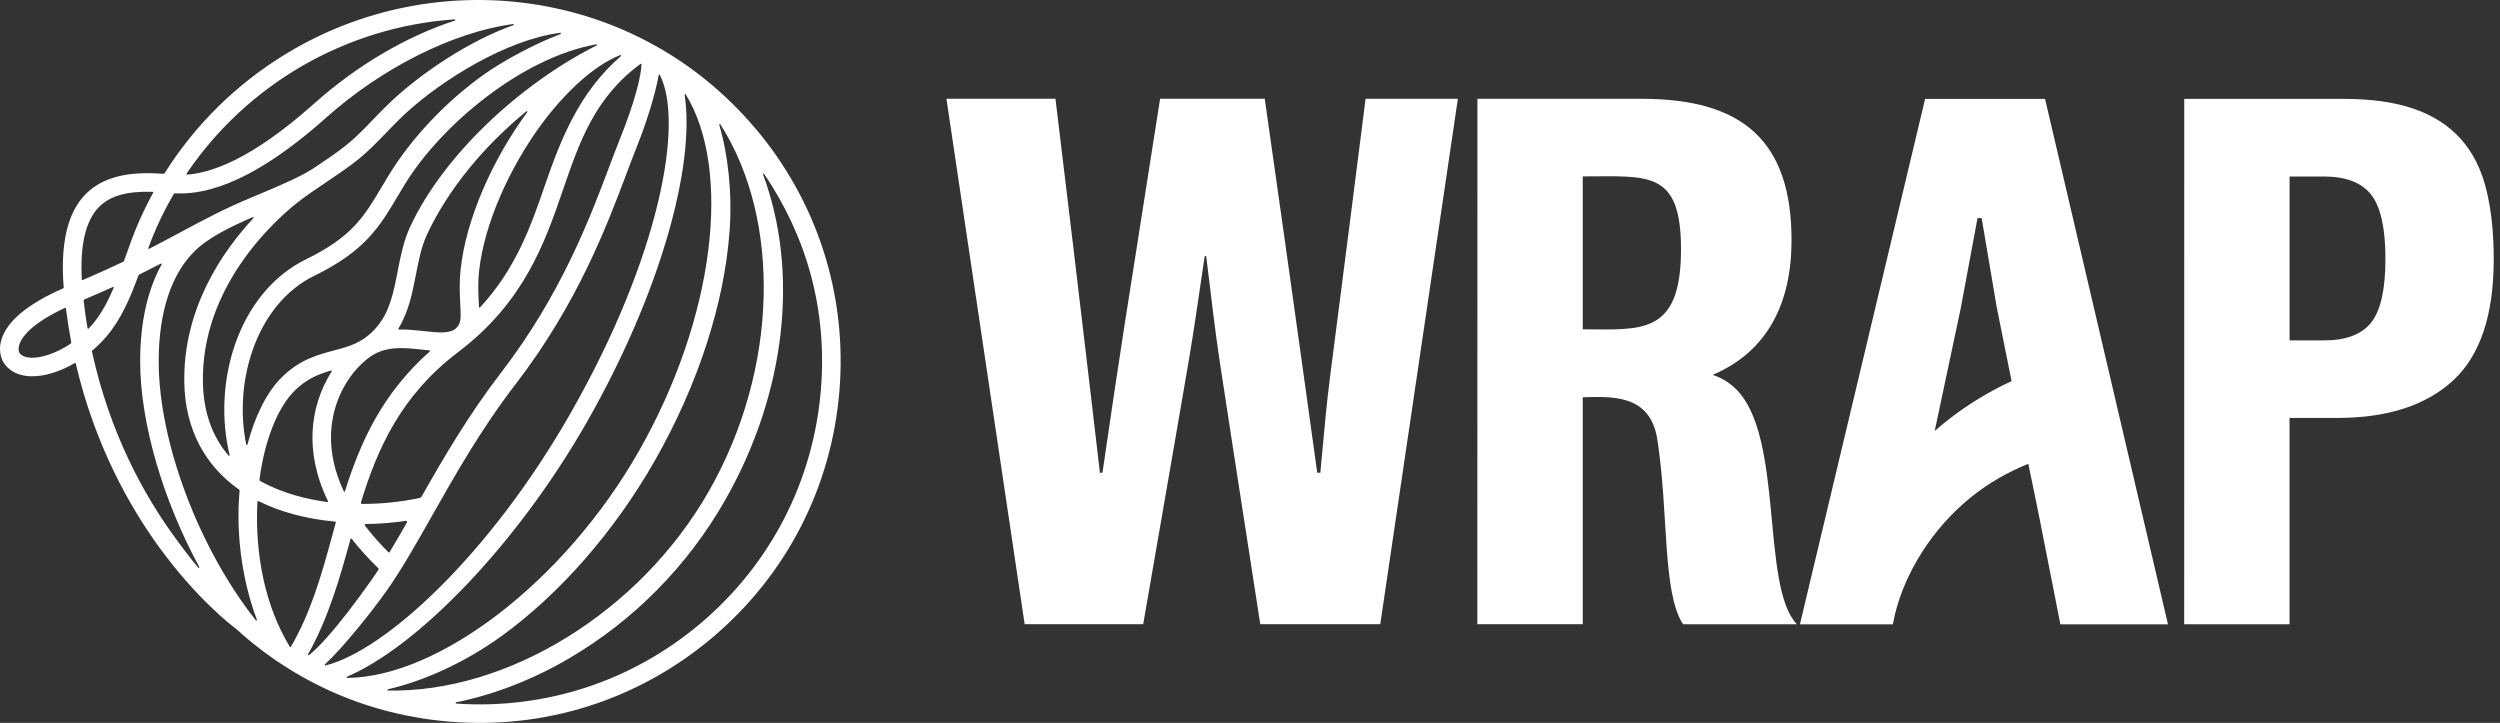 <svg width="166" height="48" viewBox="0 0 166 48" fill="none" xmlns="http://www.w3.org/2000/svg">
<rect x="0" y="0" width="166" height="48" fill="#333333" stroke="none"/>
<path d="M87.67 31.39C88.394 23.682 87.759 29.653 90.674 6.561H96.803L91.649 41.447H83.682C80.352 19.874 81.059 24.845 80.091 17.005H79.993C78.827 24.845 79.64 19.866 75.909 41.445H68.037L62.843 6.557H70.082C71.741 20.235 73.036 31.401 73.034 31.388L73.204 31.392C74.412 23.074 74.656 21.669 77.031 6.557H83.979C85.782 19.167 87.464 31.403 87.464 31.39H87.672M113.72 24.894C114.335 25.09 114.854 25.419 115.291 25.856C118.47 29.035 116.909 38.942 119.313 41.45H111.76C111.76 41.45 111.751 41.447 111.749 41.443C110.366 39.284 110.817 34.164 110.042 29.154C109.564 26.073 106.818 26.353 105.094 26.377V41.447H98.096L98.101 6.561H109.018C115.635 6.561 118.958 9.282 118.958 15.956C118.958 20.078 117.408 23.321 113.722 24.892M105.094 21.868C108.939 21.868 111.619 22.314 111.619 16.551C111.619 11.261 109.411 11.713 105.094 11.713V21.868ZM165.074 12.524C165.414 13.858 165.584 15.421 165.584 17.209C165.584 20.919 164.683 23.605 162.887 25.264C161.088 26.922 158.521 27.753 155.185 27.75H152.025V41.452H145.03L145.034 6.566H155.626C157.474 6.566 159.028 6.786 160.29 7.226C161.553 7.666 162.581 8.324 163.375 9.203C164.169 10.082 164.734 11.189 165.076 12.522M157.444 21.418C158.075 20.628 158.393 19.216 158.393 17.186C158.393 15.153 158.077 13.735 157.446 12.928C156.815 12.123 155.771 11.72 154.312 11.72H152.029V22.603H154.312C155.771 22.603 156.815 22.208 157.446 21.418M135.792 6.568L143.953 41.454H136.809L135.45 34.554C135.204 33.299 134.938 32.048 134.679 30.798C133.32 31.346 132.018 32.091 130.865 33.023C128.336 35.064 126.506 37.973 125.822 40.806L125.684 41.454H119.515L127.826 6.57H135.794L135.792 6.568ZM128.461 28.617C130.105 27.177 131.868 26.09 133.569 25.306L132.585 20.413L131.581 14.478H131.307L130.205 20.413L128.464 28.617M50.118 8.477C54.266 13.363 56.26 19.575 55.737 25.962C55.213 32.35 52.233 38.152 47.345 42.299C42.323 46.561 36.069 48.428 29.86 47.918C24.523 47.481 19.62 45.349 15.672 41.753C15.387 41.541 13.051 39.759 10.529 36.279C8.611 33.633 6.298 29.564 5.033 24.147C5.024 24.111 4.984 24.094 4.952 24.113C4.009 24.665 3.015 24.985 2.147 24.985C2.104 24.985 2.062 24.985 2.019 24.985C1.263 24.956 0.667 24.671 0.295 24.16C0.185 24.007 -0.157 23.444 0.085 22.586C0.439 21.337 1.833 20.176 4.232 19.129C3.996 16.158 4.478 14.109 5.7 12.877C7.052 11.516 9.099 11.412 10.843 11.539C10.881 11.539 10.917 11.522 10.936 11.49C12.964 8.273 15.708 5.57 19.006 3.565C28.915 -2.457 42.183 -0.869 50.114 8.479M4.678 22.828C4.716 22.802 4.738 22.756 4.729 22.711C4.591 21.987 4.472 21.242 4.377 20.473C4.374 20.445 4.343 20.428 4.317 20.441C2 21.522 1.412 22.439 1.274 22.915C1.176 23.255 1.293 23.433 1.295 23.435C1.438 23.633 1.699 23.739 2.068 23.754C2.737 23.779 3.723 23.463 4.68 22.83M42.597 4.274C42.597 4.24 42.559 4.219 42.531 4.24C39.452 6.506 38.456 9.494 37.375 12.626C36.177 16.103 34.82 20.042 30.42 23.38C26.619 26.264 25.058 29.787 23.967 33.359C23.952 33.408 23.99 33.461 24.041 33.461C25.326 33.461 26.602 33.331 27.851 33.068C27.916 33.055 27.972 33.013 28.006 32.953C29.458 30.39 31.114 27.547 33.268 24.748C37.256 19.566 39.178 14.461 40.45 11.082C40.69 10.447 40.915 9.847 41.125 9.324C42.251 6.53 42.565 4.967 42.595 4.276M21.777 33.278C20.917 31.503 20.707 29.948 20.752 28.757C20.805 27.285 21.259 25.863 22.023 24.665C22.045 24.633 22.015 24.595 21.979 24.605C21.155 24.839 20.361 25.149 19.549 25.958C18.413 27.096 17.566 29.273 17.231 31.832C17.224 31.877 17.248 31.921 17.286 31.942C18.755 32.764 20.397 33.155 21.739 33.335C21.771 33.34 21.794 33.306 21.779 33.276M21.981 28.799C21.936 30.055 22.223 31.339 22.828 32.624C22.843 32.658 22.894 32.654 22.905 32.62C23.928 29.356 25.381 26.134 28.539 23.335C28.566 23.312 28.551 23.268 28.515 23.265C28.354 23.251 28.192 23.234 28.033 23.215C26.795 23.079 25.512 22.936 24.413 23.811C22.962 24.964 22.051 26.829 21.981 28.799ZM30.562 20.193C30.545 19.853 30.524 19.466 30.524 19.012C30.524 16.043 31.951 12.032 34.247 8.545C34.499 8.163 34.754 7.797 35.011 7.447C35.041 7.409 34.988 7.36 34.952 7.39C32.119 9.709 29.743 12.595 28.362 15.553C27.976 16.379 27.8 17.29 27.613 18.256C27.377 19.466 27.133 20.711 26.453 21.819C26.436 21.847 26.455 21.881 26.489 21.881C27.078 21.868 27.647 21.93 28.167 21.987C29.089 22.089 29.885 22.176 30.291 21.787C30.616 21.475 30.613 21.157 30.562 20.191M27.024 34.686C27.052 34.635 27.012 34.576 26.954 34.584C26.075 34.714 25.186 34.786 24.291 34.794C24.234 34.794 24.202 34.858 24.236 34.905C24.691 35.499 25.211 36.09 25.799 36.676C25.818 36.695 25.85 36.691 25.863 36.669C26.245 36.041 26.63 35.374 27.022 34.688M41.229 3.729C41.263 3.699 41.229 3.641 41.189 3.658C39.371 4.346 37.101 6.453 35.275 9.224C33.104 12.522 31.756 16.27 31.756 19.012C31.756 19.432 31.775 19.804 31.792 20.129C31.796 20.216 31.8 20.301 31.805 20.386C31.805 20.422 31.851 20.439 31.877 20.411C34.287 17.806 35.262 14.977 36.211 12.223C37.256 9.188 38.488 6.101 41.229 3.726M39.617 3.019C39.66 2.998 39.639 2.934 39.59 2.943C34.693 3.813 29.297 8.267 26.857 12.278C26.702 12.533 26.555 12.779 26.415 13.015C25.203 15.054 24.247 16.665 20.853 18.322C19 19.226 17.545 20.997 16.755 23.304C16.071 25.302 15.942 27.523 16.349 29.517C16.358 29.56 16.419 29.56 16.43 29.517C16.927 27.629 17.71 26.054 18.677 25.085C19.883 23.879 21.091 23.558 22.157 23.276C23.196 23.002 24.092 22.764 24.971 21.766C25.878 20.736 26.133 19.418 26.404 18.02C26.598 17.024 26.797 15.994 27.247 15.032C29.46 10.29 34.546 5.568 39.619 3.015M37.216 2.259C37.26 2.242 37.243 2.174 37.197 2.18C33.693 2.616 29.356 5.279 26.863 7.591C26.464 7.963 26.069 8.371 25.689 8.768C25.115 9.362 24.523 9.98 23.865 10.52C23.194 11.07 22.414 11.592 21.66 12.1C20.972 12.56 20.263 13.038 19.664 13.516C18.18 14.705 13.344 19.078 13.474 25.417C13.516 27.532 14.188 29.095 15.177 30.25C15.207 30.282 15.258 30.254 15.247 30.214C14.682 27.893 14.789 25.257 15.593 22.909C16.489 20.288 18.167 18.269 20.316 17.22C23.378 15.723 24.166 14.397 25.36 12.391C25.502 12.151 25.651 11.9 25.808 11.643C27.301 9.188 29.602 6.75 32.123 4.952C33.285 4.124 35.406 2.939 37.218 2.263M12.387 11.53C12.368 11.56 12.387 11.598 12.423 11.594C13.931 11.48 16.587 10.69 20.851 6.884C23.731 4.315 26.999 2.41 30.203 1.367C30.25 1.352 30.235 1.282 30.189 1.286C23 1.775 16.419 5.574 12.387 11.528M11.535 12.885C11.108 13.618 10.72 14.378 10.369 15.166C10.187 15.58 10.017 16.018 9.849 16.468C9.836 16.504 9.875 16.536 9.906 16.519C10.639 16.143 11.308 15.784 11.949 15.44C13.482 14.618 14.929 13.843 16.691 13.115C16.923 13.017 17.156 12.917 17.388 12.822C18.768 12.24 20.07 11.692 20.989 11.061C21.713 10.575 22.459 10.074 23.081 9.564C23.682 9.071 24.226 8.509 24.797 7.912C25.19 7.502 25.598 7.082 26.02 6.687C28.035 4.818 31.17 2.696 34.087 1.673C34.134 1.656 34.117 1.586 34.068 1.594C30.102 2.132 25.381 4.491 21.667 7.804C16.241 12.648 13.092 12.913 11.622 12.834C11.586 12.834 11.55 12.851 11.531 12.883M5.43 18.56C5.43 18.589 5.462 18.608 5.489 18.596C6.483 18.173 7.371 17.767 8.178 17.381C8.207 17.366 8.229 17.343 8.239 17.313C8.554 16.436 8.872 15.506 9.246 14.667C9.528 14.028 9.838 13.406 10.172 12.798C10.187 12.771 10.168 12.739 10.136 12.737C8.407 12.686 7.313 13.002 6.577 13.743C5.693 14.633 5.309 16.253 5.432 18.56M5.814 21.796C5.821 21.828 5.861 21.843 5.884 21.817C5.973 21.724 6.063 21.626 6.15 21.524C6.725 20.845 7.169 20.008 7.549 19.11C7.564 19.076 7.53 19.042 7.496 19.056C6.91 19.322 6.284 19.598 5.608 19.88C5.572 19.895 5.549 19.933 5.553 19.972C5.625 20.594 5.712 21.201 5.812 21.794M13.168 37.695C13.2 37.733 13.257 37.695 13.234 37.651C10.86 33.289 9.307 28.133 9.307 23.987C9.307 21.42 9.796 19.243 10.732 17.561C10.752 17.525 10.715 17.487 10.679 17.506C10.225 17.742 9.749 17.982 9.242 18.233C9.22 18.243 9.203 18.262 9.195 18.284C8.66 19.74 8.055 21.18 7.086 22.323C6.797 22.662 6.479 22.979 6.139 23.265C6.114 23.287 6.103 23.319 6.109 23.35C7.296 28.81 9.594 32.887 11.491 35.514C12.038 36.272 12.637 37.067 13.164 37.695M16.991 41.193C17.02 41.229 17.078 41.197 17.061 41.152C16.169 38.801 15.721 35.99 15.861 33.251C15.874 33.017 15.891 32.788 15.91 32.558C15.91 32.543 15.905 32.529 15.893 32.522C13.595 30.915 12.302 28.489 12.238 25.438C12.138 20.526 14.742 16.727 16.827 14.484C16.857 14.453 16.821 14.402 16.78 14.419C15.307 15.058 13.901 15.746 12.994 16.608C11.389 18.139 10.537 20.692 10.537 23.987C10.537 29.345 13.187 36.379 16.988 41.193M19.244 42.947C19.261 42.974 19.299 42.974 19.314 42.947C20.592 40.772 21.321 38.281 22.019 35.712C22.11 35.376 22.202 35.041 22.295 34.703C22.304 34.671 22.283 34.639 22.249 34.635C20.291 34.452 18.581 33.985 17.152 33.267L17.093 33.301C16.908 36.856 17.632 40.301 19.244 42.945M20.509 43.505C21.042 43.102 22.293 41.859 24.646 38.542C24.805 38.317 24.967 38.08 25.128 37.835C25.149 37.801 25.145 37.755 25.115 37.727C24.432 37.064 23.85 36.413 23.353 35.778C23.329 35.748 23.281 35.756 23.272 35.794C22.588 38.322 21.784 41.095 20.45 43.45C20.429 43.488 20.475 43.529 20.509 43.503M21.573 44.119C21.544 44.149 21.569 44.2 21.609 44.189C25.517 43.219 32.469 36.939 37.906 27.4C43.786 17.084 45.44 8.156 43.813 4.973C43.797 4.939 43.743 4.945 43.737 4.986C43.497 6.355 42.871 8.288 42.27 9.783C42.064 10.295 41.841 10.887 41.605 11.516C40.307 14.962 38.345 20.174 34.245 25.497C31.953 28.475 30.225 31.532 28.698 34.227C27.651 36.081 26.661 37.831 25.651 39.256C24.703 40.592 22.833 42.945 21.573 44.119ZM23.036 44.934C22.996 44.951 23.009 45.013 23.051 45.013C29.12 44.964 37.472 38.636 42.414 29.97C47.475 21.091 48.606 11.276 45.534 6.27C45.51 6.232 45.451 6.256 45.459 6.3C46.183 11.01 43.826 19.505 38.976 28.012C34.302 36.211 27.681 42.964 23.036 44.934ZM25.759 45.85C33.652 46.017 42.48 40.666 47.073 32.609C51.718 24.459 51.86 14.561 47.834 8.262C47.808 8.222 47.746 8.252 47.759 8.296C48.341 10.252 48.626 12.811 48.445 15.328C48.101 20.154 46.339 25.572 43.484 30.581C40.792 35.302 37.163 39.451 33.264 42.263C30.817 44.026 28.071 45.24 25.753 45.769C25.706 45.78 25.712 45.85 25.761 45.85M54.508 25.863C54.935 20.658 53.618 15.807 50.741 11.55C50.713 11.509 50.651 11.543 50.668 11.588C53.049 18.001 52.236 26.041 48.144 33.219C45.661 37.572 42.081 41.203 37.785 43.718C35.36 45.138 32.803 46.124 30.284 46.635C30.238 46.646 30.242 46.714 30.288 46.718C36.232 47.12 41.996 45.227 46.549 41.365C51.184 37.43 54.013 31.925 54.508 25.865" fill="white"/>
</svg>
